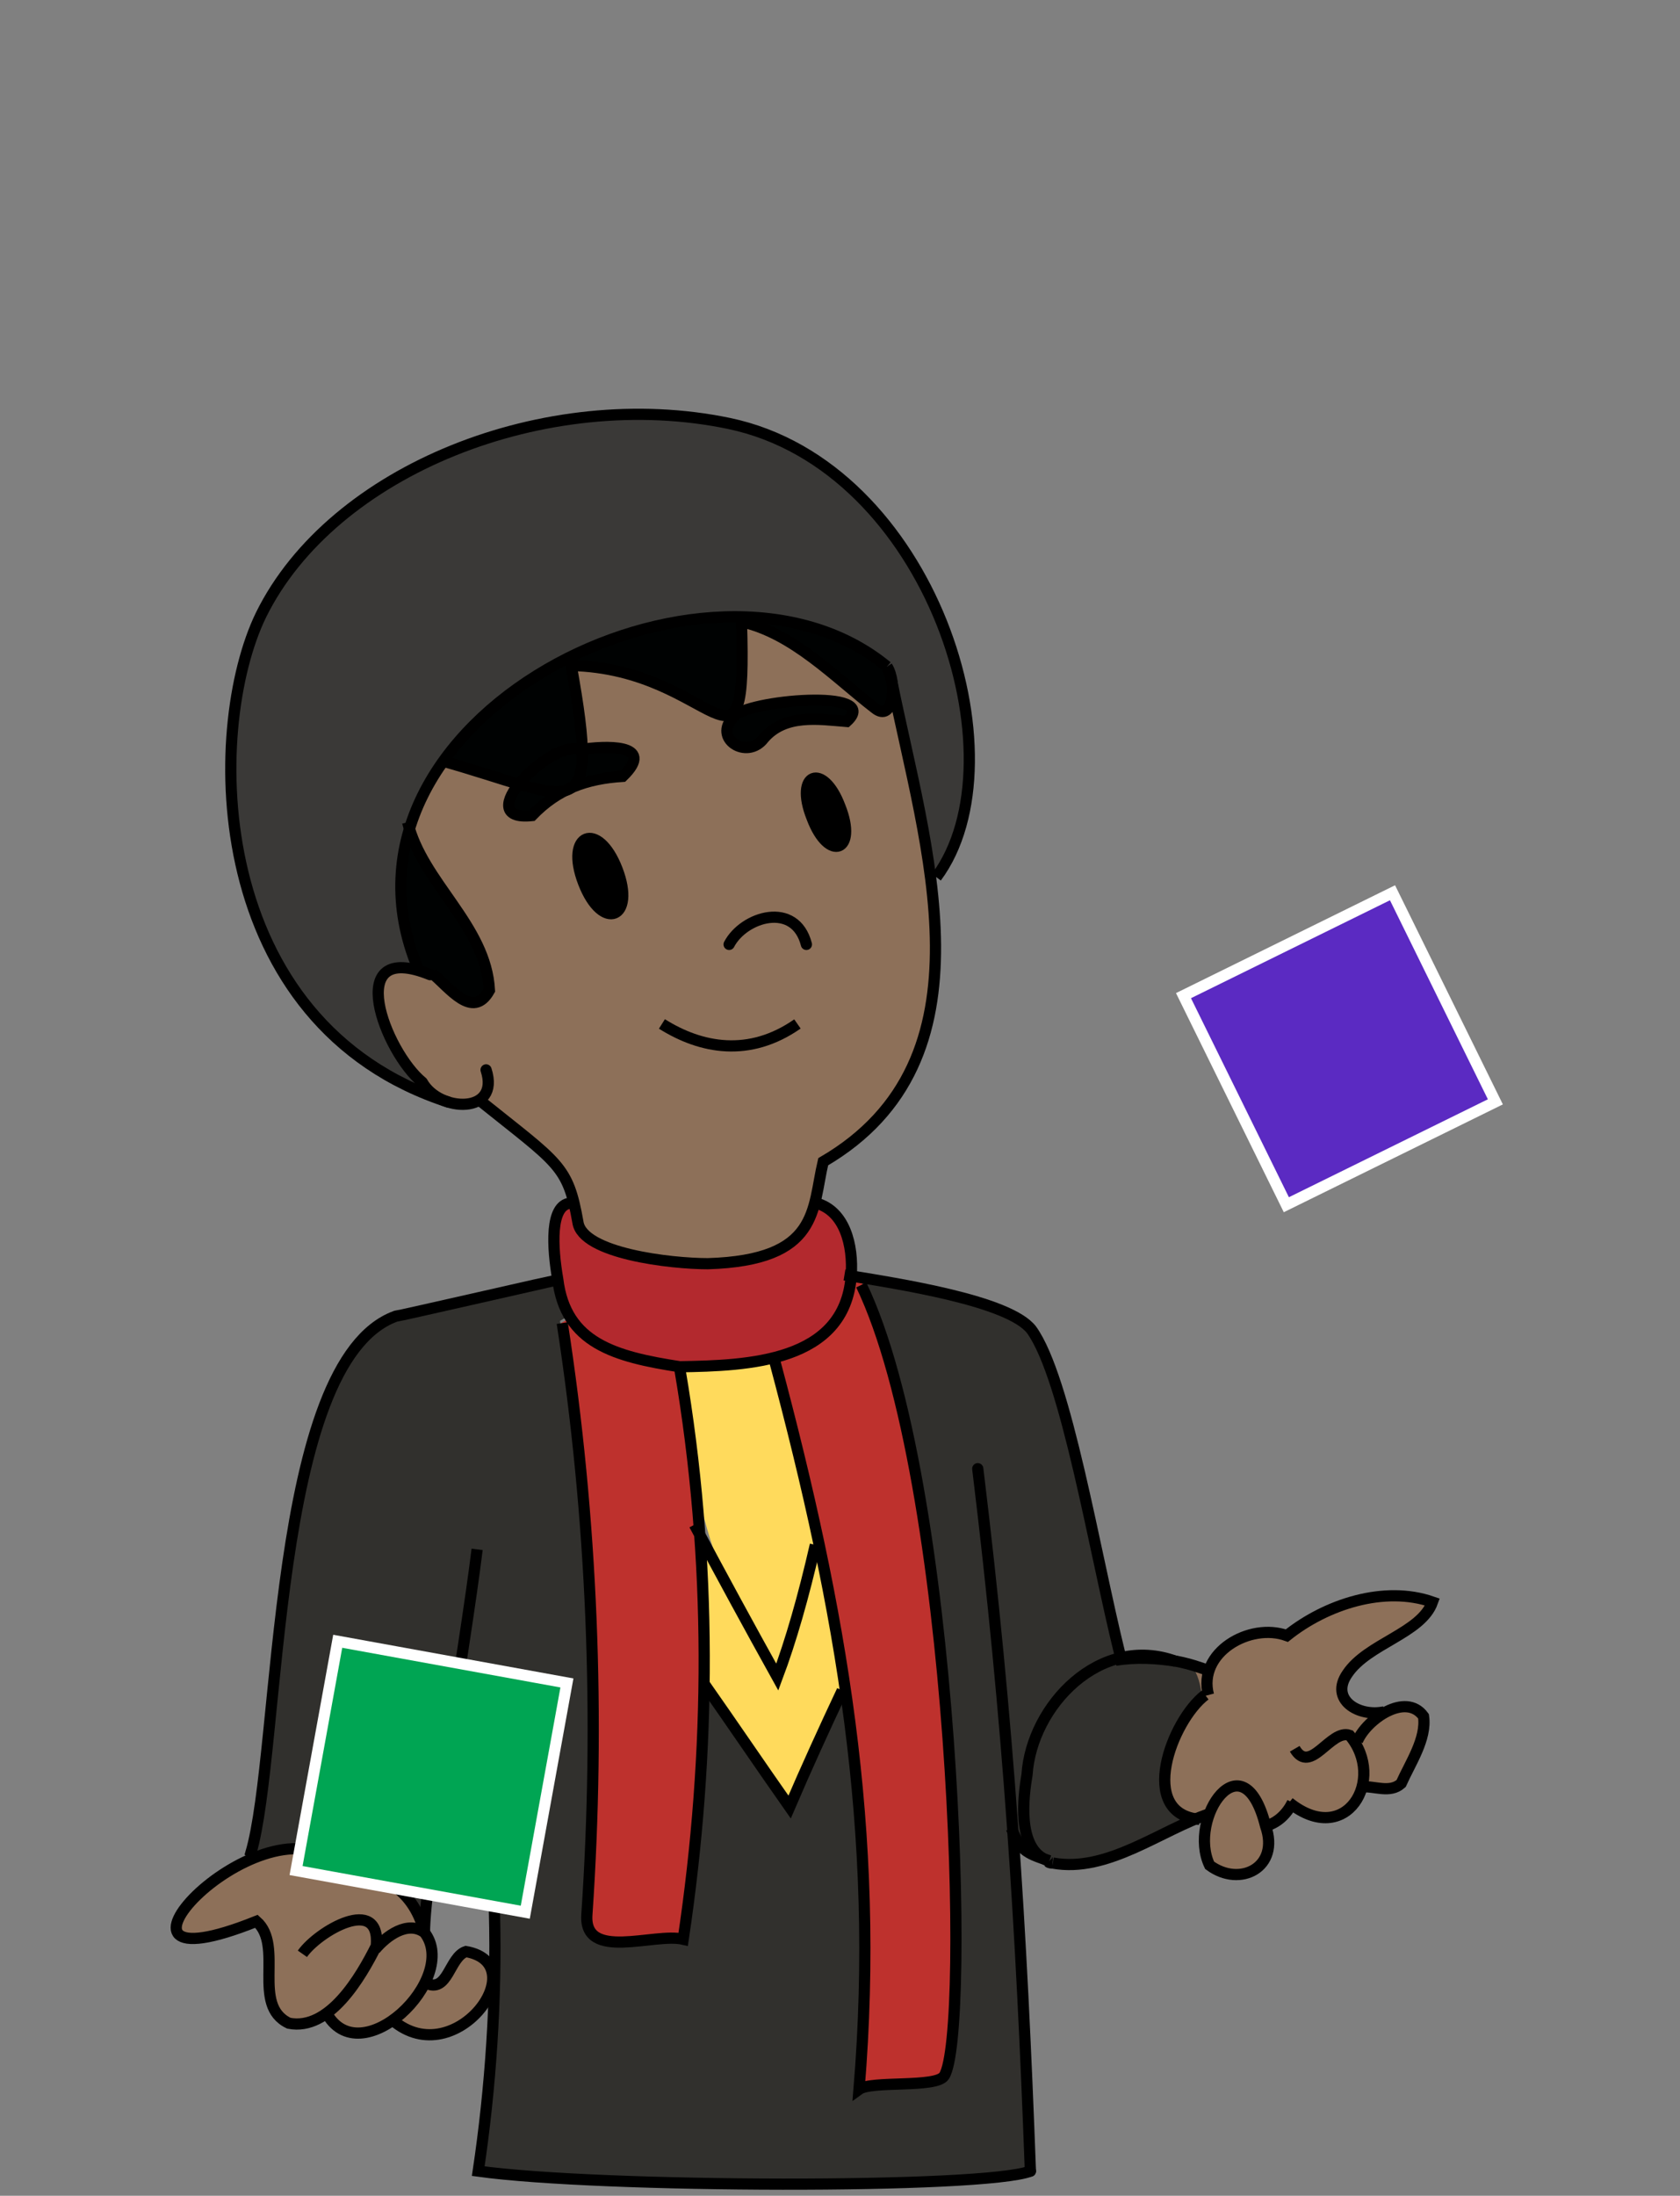 <?xml version="1.0" encoding="UTF-8"?><svg id="Layer_1" xmlns="http://www.w3.org/2000/svg" width="150" height="196" viewBox="0 0 150 196"><rect x="0" y="0" width="150" height="196" fill="#808080" stroke="none"/><defs><style>.cls-1{stroke-linejoin:round;}.cls-1,.cls-2{stroke-linecap:round;}.cls-1,.cls-2,.cls-3{fill:none;stroke:#000;}.cls-2,.cls-4,.cls-5,.cls-3{stroke-miterlimit:10;}.cls-4{fill:#00a553;}.cls-4,.cls-5{stroke:#fff;}.cls-5{fill:#5b2ac2;}.cls-6,.cls-7,.cls-8,.cls-9,.cls-10,.cls-11,.cls-12,.cls-13,.cls-14,.cls-15{stroke-width:0px;}.cls-7{fill:#31302d;}.cls-8{fill:#2a2b38;}.cls-9{fill:#3a3937;}.cls-10{fill:#be312d;}.cls-11{fill:#b3292e;}.cls-12{fill:#8c6649;}.cls-13{fill:#8d7059;}.cls-14{fill:#ffda5c;}.cls-15{fill:#000202;}</style></defs><path class="cls-12" d="m108.4,160.8c0,.3,0,.6,0,.8-.1,0-.3.2-.4.2,0-.4.2-.7.4-1.1Z"/><path class="cls-7" d="m105.4,162c-3-3.1-.6-7.9,2-10.5-.2-.9-.2-1.9-.8-2.7-2-.9-4.4-1.2-6.6-.9-2.2-9.3-4.9-25-8-29.3-1.7-2.3-10.5-3.9-15.2-4.7v.7c8.3,17.5,9.7,66.9,7.3,70.6-.8,1.1-6.5.4-7.6,1.2.7-16.1,1.4-19.5-1.4-35.6-1.7,3.4-3.3,6.9-4.7,10.4-2.6-3.7-5.1-7.4-7.7-11.1-.1,7.8-.8,15.3-1.9,22.8-2.6-.6-8.9,2.1-8.6-2.2,1.2-17.6.5-35.4-2.2-52.8l.7-.4c-.3-.4-.7-1.8-1-3.5l-14.5,3.3c-11.1,4.1-10.2,38.7-12.9,47.9.1.1.2.2.3.3,2.3-.9,5.1-.9,7.1.5,3.7,1,6.9,1.9,8,6.3,0-3.4,1.8-14.1,3.3-23.9,3.8,13.4,3.8,30.4,1.6,45.2,10.8,1.5,45.1,1.6,49.3,0,.3-11.2-1.3-19-1.8-30.6,3.2,6.9,12,.9,16.6-.8-.5,0-1,0-1.5-.4Z"/><path class="cls-10" d="m81.5,131.1c4.3,22.1,4.6,51.6,2.8,54.2-.8,1.1-6.5.4-7.6,1.2,1.9-23.1-1.7-43.1-7.6-65.3,3.6-.8,6.8-3.1,7-7.3.3,0,.6,0,.9.1v.7c2.6,5,3.5,10.7,4.5,16.3Z"/><path class="cls-9" d="m39.5,67.9c-3.6,5.3-4.8,12.5-2.1,18.5h0c-8-.6-.9,10.4,2.8,12-21.7-7-21.8-33.2-16.8-43.5,6.4-13,25.5-20.5,41.8-17.1,18.1,3.8,26.3,30,18.5,40.5h-.4c-1.2-4.7-2.8-14.6-4-18.8-10.8-9.4-32-2.6-39.8,8.4Z"/><path class="cls-15" d="m79.6,60.7c1.2,8-8.4-5.4-13.4-5.2v-.2c5.2,0,11.6.5,13.4,5.5Z"/><path class="cls-9" d="m79.2,59.5c.2.4.3.8.4,1.2-.2-.7-.3-1.1-.4-1.2Z"/><path class="cls-13" d="m83.2,78.4c-1-4-2.8-14.2-3.6-17.6,1.2,8-8.4-5.4-13.4-5.2.5,16-2.1,4.2-15.2,3.9.6,2.4.9,5,.9,7.5,1.9-.3,6.8-.6,3.7,2.4-1.3.6-2.8,0-4.1.6-.2.7-1,1.1-1.7,1-1.2.7-2.2,2.6-3.7,2-1.1-.7-.5-2.2.3-2.9-2.1-.7-4.8-1.7-6.9-2-1.3,1.9-2.2,4-2.8,6.2,1.6,5,6.8,8.7,7.1,14.2-1.6,2.8-3.6-.3-5.1-1.5h-.2c-10.1-3.9-1.4,14.2,4.2,11.4,7.1,5.3,8.2,6,9,10.9,2.5,5.5,21.8,4.5,21.3-1.8,0-8.7,13.6-5.5,10.3-29.1Zm-28.3,3.3c-1.9.9-4.6-6.1-2.7-6.8,1.9-.9,4.6,6.1,2.7,6.8Zm20.1-6.1c-1.6.7-4-5.6-2.4-6.1,1.6-.7,4.1,5.6,2.4,6.1Zm.7-11.2c-1.9,0-4.1-.5-6,.5-1.1.5-2,2.1-3.4,1.9-7.1-4,13.5-6,9.4-2.4Z"/><path class="cls-15" d="m76.3,63.4c0,2.2-5,0-6.7,1.5-1.1.5-2,2.1-3.4,1.9-1.3-.2-1.8-2-.7-2.8,3.1-1.5,7.8-2.3,10.8-.6Z"/><path class="cls-11" d="m49.8,114.2c-.5-3.1-.8-6.7,1.5-6.9,0,8.1,22.2,6.6,21.6,0,3.8,1.1,3.8,7.8,1.7,10.5-5.7,6.1-23.6,6.3-24.8-3.7Z"/><path class="cls-6" d="m75,72c1.6,4-1,5-2.5,1-1.6-4,1-5,2.5-1Z"/><path class="cls-14" d="m73.8,142.9c.3,1.5.9,4.5,1.4,8-1.7,3.4-3.3,6.9-4.7,10.4-2.6-3.7-5.1-7.4-7.7-11.1,0-4.3,0-8.8-.4-13.3,2.3,4.3,4.6,8.5,6.9,12.8q1.8-4.8,3.4-11.8h.1c.3,1.7.6,3.3.9,5Z"/><path class="cls-14" d="m72.9,137.9h-.1q-1.6,7-3.4,11.8c-5.9-8.6-7.9-17.3-8.6-27.7,2.8,0,6-.3,8.3-.8,2.1,5.5,2.9,11.1,3.8,16.7Z"/><path class="cls-15" d="m66.2,55.3v.2c.5,16-2.1,4.2-15.2,3.9l-.3-.7c5-2.2,9.8-3.1,15.5-3.5Z"/><path class="cls-10" d="m62.8,150.3c-.1,7.8-.8,15.3-1.9,22.8-2.6-.6-8.9,2.1-8.6-2.2,1.2-17.6.5-35.4-2.2-52.8l.7-.4c1.4,2.2,5.9,4,9.9,4.3,1.5,9.6,2.3,18.9,2.1,28.3Z"/><path class="cls-15" d="m56.5,67.6c.3,2.8-3.4,1.5-5,2.4.4-.9.3-2,.4-3,1.4.2,3.8-1,4.6.7Z"/><path class="cls-6" d="m55,77.7c1.8,4.4-1.3,5.6-3,1.2-1.8-4.4,1.3-5.6,3-1.2Z"/><path class="cls-15" d="m51,59.4c.6,2.4.9,5,.9,7.5-2.2,0-4.1,1.5-5.5,3-2.1-.7-4.8-1.7-6.9-2,2.7-4.1,6.7-7.1,11.2-9.2l.3.7Z"/><path class="cls-15" d="m51.9,66.9c0,1,0,2.1-.4,3-.6.2-1.2.6-1.7,1-1.2-.1-1.9-.4-3.4-1,1.4-1.6,3.3-3.1,5.5-3Z"/><path class="cls-8" d="m51.5,69.9c-.2.7-1,1.1-1.7,1,.5-.4,1.1-.7,1.7-1Z"/><path class="cls-15" d="m48.8,70.7c.3,0,.6.2,1,.2-1.2.7-2.2,2.6-3.7,2-1.1-.7-.5-2.2.3-2.9,1.1.4,1.9.7,2.5.8Z"/><path class="cls-15" d="m42.9,85c.8,1.7,1.6,4.1-.8,4.6-1.3-.5-2.3-1.9-3.4-2.7h-.2c-.3-.1-.7-.3-1.1-.4h0c-1.7-3.9-1.8-8.3-.7-12.3,1.3,4.1,4.7,6.8,6.2,10.9Z"/><path class="cls-12" d="m37.9,172.5h0s0,0,0,0c0,0,0,0,0,0Z"/><path class="cls-13" d="m127.9,143c-4.3-1.5-9.5.2-13,3-2.5-1-6.2.7-7,3.2-.9-.4-1.9-.6-2.9-.8.6.1,1.1.3,1.6.6.5.8.6,1.7.8,2.7-3.4,2.1-5.6,12.6.6,10.3,0,0,.1,0,0,0-.3,1.5-.9,3.3,0,4.7,2.7,2,6.3.2,5-3.5h0c1-.3,1.8-1,2.3-1.9,2.1,1.7,5.9,1.8,6.2-1.5,1.2-.1,2.6.6,3.6-.3,1.5-2.5,4-8.8-1.5-6.4h0c-2.3.5-4.8-1.1-3.3-3.4,1.8-2.7,6.6-3.6,7.6-6.4Z"/><path class="cls-13" d="m43.2,174.7c-2.6-2.6-2.9,3.6-5.3,2.3.9-1.6.8-4.2,0-4.5-1.1-4.3-4.3-5.2-8-6.2-6.9-5.8-23.7,12-7,5.3,2.6,2.4-1,12.7,6.3,8.2,1,2.4,4.2,2,5.9.5,3.6,3.4,11-.9,8.1-5.6Z"/><path class="cls-3" d="m79.6,60.7c3,14.9,9.5,33.9-6.1,43-1,4.2-.3,8.8-10.3,9.1-3.3,0-11.2-.9-11.6-3.7-.9-5.1-1.7-5.2-8.8-10.9"/><path class="cls-3" d="m79.2,59.5c0,.2.2.5.4,1.2"/><path class="cls-3" d="m40.1,98.4c-21.7-7-21.8-33.2-16.8-43.5,6.4-13,25.5-20.5,41.8-17.1,18.1,3.8,26.3,30,18.5,40.5"/><path class="cls-1" d="m72.5,73c1.5,4,4.1,3,2.5-1-1.5-4-4.1-3-2.5,1Z"/><path class="cls-1" d="m52.1,78.8c1.7,4.4,4.7,3.2,3-1.2-1.7-4.4-4.7-3.2-3,1.2Z"/><path class="cls-1" d="m38.4,87c-7.9-3.2-4,6.9-.7,9.6,1.5,2.7,7,2.9,5.7-1.1"/><path class="cls-1" d="m65.1,84.3c1.3-2.5,5.9-3.9,6.9,0"/><path class="cls-3" d="m39.4,67.9c11.8,3.3,14.3,6.5,11.6-8.5,13,.3,15.7,12.1,15.2-3.9,4.6,1,8.4,5,11.9,7.7,1.7,1.4,2-2.3,1.1-3.7"/><path class="cls-3" d="m38.6,86.9c1.5,1.2,3.6,4.2,5.1,1.5-.3-5.8-6-9.6-7.3-15"/><path class="cls-3" d="m37.9,172.5c0-4.8,3.6-25.2,4.7-34.2"/><path class="cls-3" d="m50,114.2c-.1,0-14.5,3.3-14.7,3.3-11.1,4.1-10.2,38.7-12.9,47.9.1.1.2.2.3.3"/><path class="cls-3" d="m75.4,113.8c4.9.8,14.7,2.3,16.7,4.9,3.1,4.3,5.6,19.7,7.9,29"/><path class="cls-3" d="m94,166.3c4.9.9,9.7-3,14-4.4"/><path class="cls-3" d="m105,148.3c-6.8-2.5-12.9,4-13.3,10.1-.3,1.8-1,6.7,1.9,7.7"/><path class="cls-3" d="m93.7,166.1c-2.2-.7-2.6-1-3.4-2.9"/><path class="cls-3" d="m94,166.3c-.1,0-.3,0-.4-.1"/><path class="cls-2" d="m92,193.8c-4.1,1.6-38.5,1.5-49.3,0,2.2-14.7,2.2-31.8-1.6-45.2"/><path class="cls-2" d="m87.3,131.1c2.8,23,3.9,41.1,4.7,62.7"/><path class="cls-3" d="m107.9,151.3c-1-3.8,3.7-6.5,7-5.3,3.5-2.8,8.7-4.5,13-3-1,2.8-5.8,3.7-7.6,6.4-1.6,2.3,1,3.9,3.3,3.4"/><path class="cls-3" d="m115.6,156.1c1.4,2.4,3.2-1.8,4.9-1.2,3.3,3.9-.3,10.1-5.4,6"/><path class="cls-3" d="m121.2,155.4c.8-1.9,4.3-4.4,5.9-2.2.3,2-1.2,4.2-2,6-1,.9-2.4.2-3.5.3"/><path class="cls-3" d="m113,163c-2-8-7-.7-5,3.5,2.7,2,6.3.2,5-3.5Z"/><path class="cls-3" d="m113,163c1.1-.3,1.9-1.1,2.4-2.1"/><path class="cls-3" d="m37.9,172.5c-1.1-4.3-4.3-5.3-8-6.3-6.9-5.8-23.7,12-7,5.3,2.5,2.2-.5,7.5,2.9,9.1,3.6.7,6.4-4.1,7.8-6.9.4-4.6-5.2-1.3-6.6.7"/><path class="cls-3" d="m29.1,179.6c3,5.7,12-3,8.8-7.1-1.5-1.1-3.4.3-4.4,1.5"/><path class="cls-3" d="m34.8,180.1c5.6,5.3,13.1-4.8,6.8-5.9-1.5.5-1.6,3.8-3.6,2.8"/><path class="cls-3" d="m72.9,107.4c2.5.7,3.3,3.7,3.1,6.5-.6,7.7-9.2,8-15.3,8.1-5.8-.9-10.2-2.1-10.9-7.8-.5-2.9-.7-6.6,1.1-6.8"/><path class="cls-3" d="m59.1,91.4c3.5,2.2,7.8,3,12.1,0"/><path class="cls-3" d="m51.9,66.9c1.9-.3,6.8-.6,3.7,2.4-3.2.2-5.8,1.1-8.1,3.5-5.6.6,1.6-6.8,4.3-5.9Z"/><path class="cls-3" d="m65.5,64c-1.9,1.9,1.2,3.9,2.7,1.9,1.9-2.2,4.9-1.7,7.4-1.5,3.3-3-9.1-1.9-10.1-.4Z"/><path class="cls-3" d="m37.3,86.4c-9.2-22.1,26-40,41.9-26.9"/><path class="cls-3" d="m50.2,118.1c2.7,17.5,3.4,35.2,2.2,52.8-.3,4.2,6,1.6,8.6,2.2,2.5-16.7,2.6-33.9-.3-50.9"/><path class="cls-3" d="m69.2,121.6c5.9,22.1,9.4,41.9,7.5,64.9,1.1-.8,6.9-.1,7.6-1.2,2.4-3.7,1-53.1-7.4-70.6"/><path class="cls-3" d="m62.8,150.2c2.6,3.7,5.1,7.4,7.7,11.1,1.5-3.5,3.1-7,4.7-10.4"/><path class="cls-3" d="m62,136.1c2.4,4.5,4.9,9.1,7.4,13.6q1.8-4.8,3.4-11.8"/><path class="cls-3" d="m99.6,148.2c1.8-.3,3.7-.2,5.5.1,1,.2,2,.5,3,.9"/><path class="cls-3" d="m107.1,162.4c-5.6-.5-2.5-8.8.5-11.1"/><rect class="cls-5" x="109.1" y="83.3" width="20.8" height="20.8" transform="translate(-29 62.3) rotate(-26.2)"/><rect class="cls-4" x="28.1" y="148.3" width="20.8" height="20.8" transform="translate(-124.5 168.1) rotate(-79.7)"/></svg>